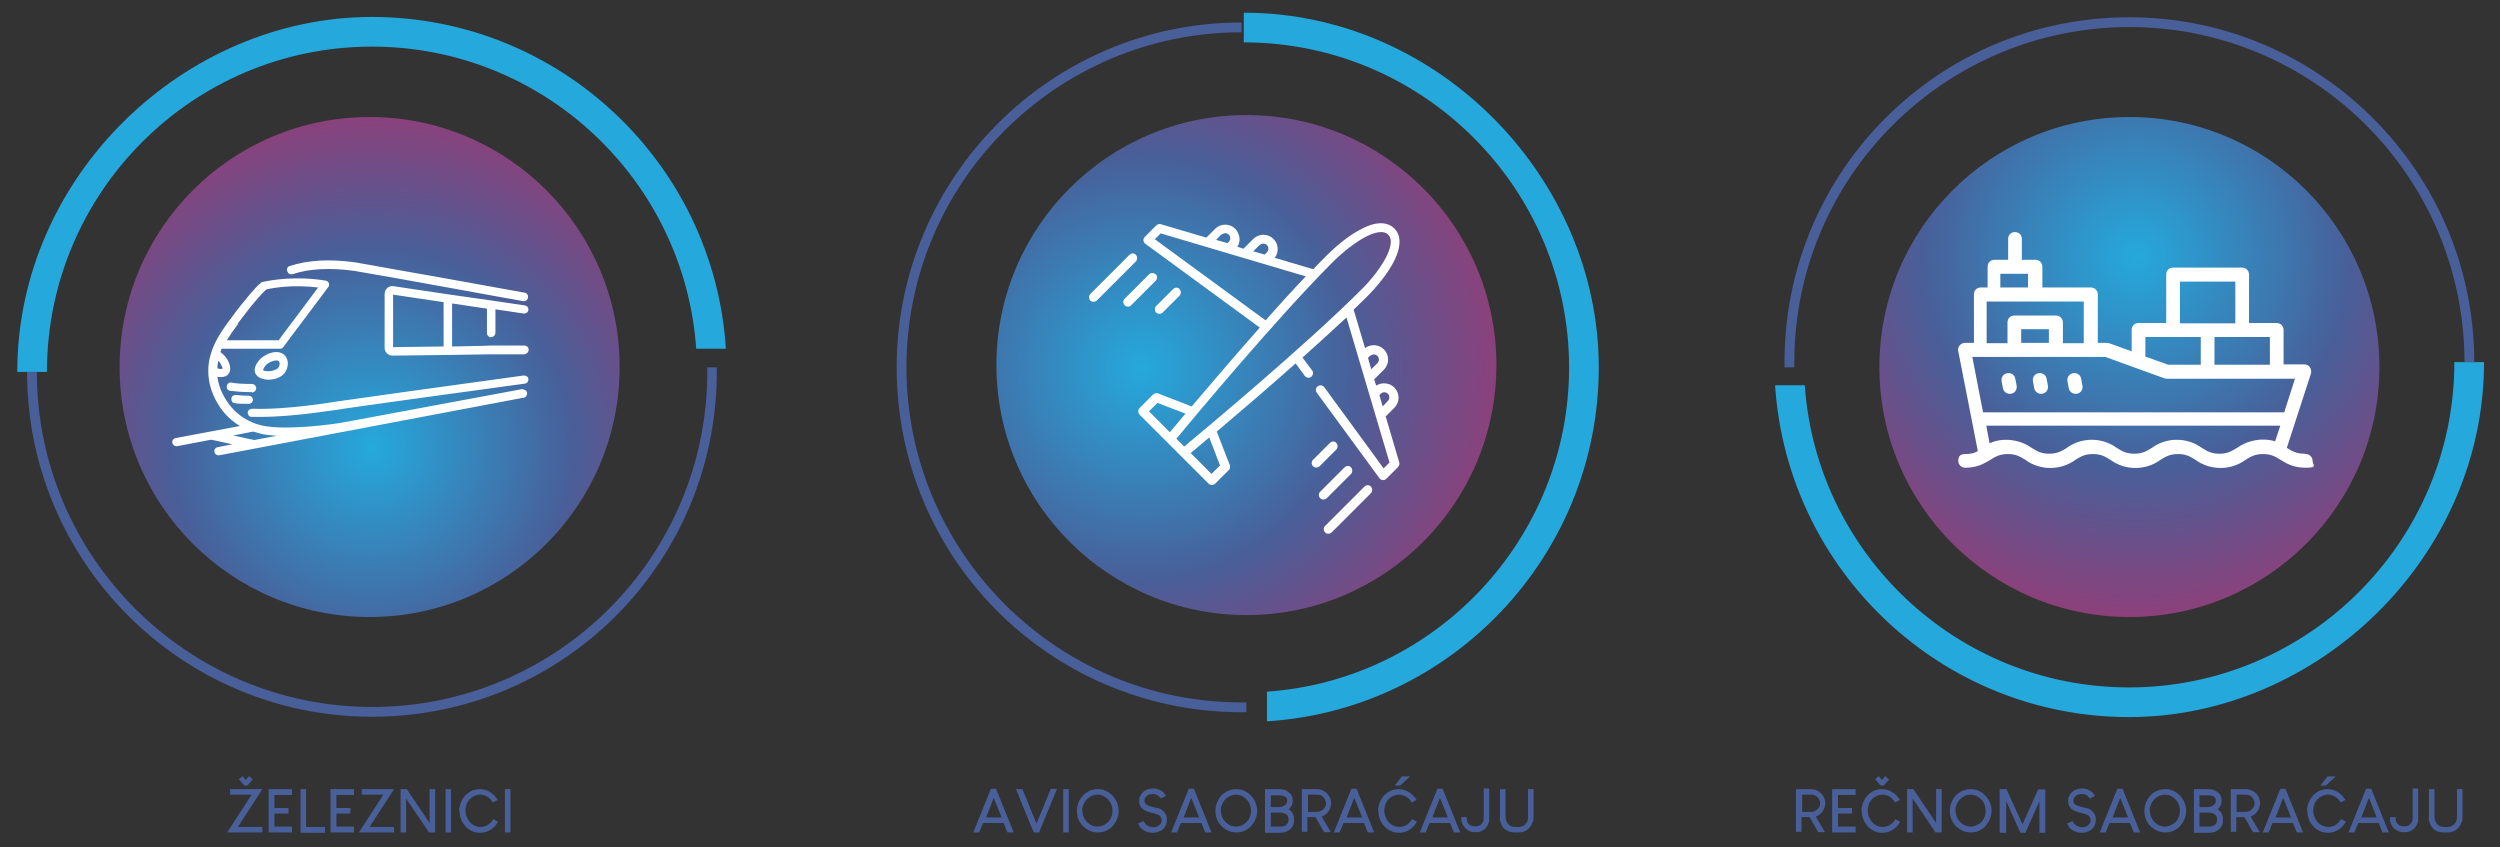 <?xml version="1.0" encoding="UTF-8"?>
<svg id="Layer_1" xmlns="http://www.w3.org/2000/svg" version="1.1" xmlns:xlink="http://www.w3.org/1999/xlink" viewBox="0 0 767 259.9">
  <rect x="0" y="0" width="767" height="259.9" fill="#333333" stroke="none"/>
  <!-- Generator: Adobe Illustrator 29.2.1, SVG Export Plug-In . SVG Version: 2.1.0 Build 116)  -->
  <defs>
    <style>
      .st0 {
        fill: #fff;
      }

      .st1 {
        fill: #495f99;
      }

      .st2 {
        fill: url(#radial-gradient);
      }

      .st3 {
        fill: url(#radial-gradient1);
      }

      .st4 {
        isolation: isolate;
      }

      .st5 {
        fill: #25a9dc;
      }

      .st6 {
        fill: url(#radial-gradient2);
      }
    </style>
    <radialGradient id="radial-gradient" cx="114.1" cy="124.6" fx="114.1" fy="124.6" r="122.7" gradientTransform="translate(0 262) scale(1 -1)" gradientUnits="userSpaceOnUse">
      <stop offset="0" stop-color="#25a9dc"/>
      <stop offset=".5" stop-color="#495f99"/>
      <stop offset="1" stop-color="#ab326c"/>
    </radialGradient>
    <radialGradient id="radial-gradient1" cx="350.3" cy="149.1" fx="350.3" fy="149.1" r="130.1" gradientTransform="translate(0 262) scale(1 -1)" gradientUnits="userSpaceOnUse">
      <stop offset="0" stop-color="#25a9dc"/>
      <stop offset=".5" stop-color="#495f99"/>
      <stop offset="1" stop-color="#ab326c"/>
    </radialGradient>
    <radialGradient id="radial-gradient2" cx="655.3" cy="183.4" fx="655.3" fy="183.4" r="131.2" gradientTransform="translate(0 262) scale(1 -1)" gradientUnits="userSpaceOnUse">
      <stop offset="0" stop-color="#25a9dc"/>
      <stop offset=".5" stop-color="#495f99"/>
      <stop offset="1" stop-color="#ab326c"/>
    </radialGradient>
  </defs>
  <path class="st5" d="M481.4,112.7c0,52.6-41,95.9-92.7,99.5v9.1c56.8-3.6,101.8-51,101.8-108.6S441.7,3.9,381.6,3.9v9.1c55,0,99.8,44.8,99.8,99.8Z"/>
  <circle class="st2" cx="113.4" cy="112.6" r="76.7"/>
  <path class="st5" d="M114.1,14.3c52.7,0,95.9,41,99.5,92.7h9.1c-3.6-56.8-51-101.8-108.6-101.8S5.3,54.1,5.3,114.1h9.1C14.4,59.1,59.1,14.3,114.1,14.3Z"/>
  <path class="st1" d="M217,112.6v1.5c0,56.7-46.1,102.8-102.8,102.8S11.3,170.8,11.3,114.1h-3c0,58.4,47.5,105.8,105.8,105.8s105-46.7,105.8-104.3v-2.9h-3c0-.1,0-.1,0-.1Z"/>
  <circle class="st3" cx="382.4" cy="112" r="76.7"/>
  <path class="st1" d="M382.4,215.5h-1.5c-56.7,0-102.8-46.1-102.8-102.8S324.2,9.9,380.9,9.9v-3c-58.4,0-105.8,47.5-105.8,105.8s46.7,105,104.3,105.8h3v-3h0Z"/>
  <circle class="st6" cx="653.3" cy="112.6" r="76.7"/>
  <path class="st5" d="M653.2,210.9c-52.7,0-95.9-41-99.5-92.7h-9.1c3.7,56.8,51,101.8,108.6,101.8s108.9-48.8,108.9-108.9h-9.1c0,55-44.8,99.8-99.8,99.8Z"/>
  <path class="st1" d="M550.5,112.6v-1.5c0-56.7,46.1-102.8,102.8-102.8s102.8,46.1,102.8,102.8h3c0-58.4-47.5-105.8-105.8-105.8s-105,46.7-105.8,104.3v3.1h3q0-.1,0-.1Z"/>
  <g>
    <path class="st0" d="M425.1,127.8l2.7-2.7c1.7-1.7,1.7-4.5,0-6.2-.8-.8-1.9-1.3-3.1-1.3s-1.7.3-2.5.7l-.6-1.9,3-3c1.7-1.7,1.7-4.5,0-6.2-1.6-1.6-4.1-1.7-5.8-.4l-3.5-11.8c1.4-1.3,2.7-2.7,4-3.9,3.6-3.6,6.6-7.5,8.3-10.8,2.9-5.7,1.7-8.7.2-10.2s-4.6-2.8-10.2.2c-3.4,1.7-7.2,4.7-10.8,8.3-1.3,1.3-2.6,2.6-3.9,4l-11.8-3.5c1.3-1.7,1.2-4.2-.4-5.8-1.7-1.7-4.5-1.7-6.2,0l-3,3-1.9-.6c.5-.7.7-1.6.7-2.4s-.5-2.3-1.3-3.1c-1.7-1.7-4.5-1.7-6.2,0l-2.7,2.7-13.9-4.1c-.5-.2-1,0-1.4.3l-3.6,3.6c-.6.6-.5,1.6.2,2.1l35.1,25.7c-7.9,8.9-15.5,17.9-20.9,24.2l-10.3-4c-.5-.2-1.1,0-1.5.3l-4.2,4.2c-.5.6-.5,1.4,0,2l21.2,21.2c.5.5,1.5.5,2,0l4.2-4.2c.4-.4.5-1,.3-1.5l-4-10.3c6.4-5.4,15.3-13,24.2-20.9l2.8,3.8c.5.7,1.5.8,2.1.2.5-.5.6-1.3.2-1.8l-3-4c4.7-4.2,9.3-8.4,13.5-12.3l13.2,44.5-1.8,1.8-18.2-24.9c-.5-.6-1.3-.8-2-.3s-.8,1.3-.3,2l19.2,26.2c.5.7,1.5.8,2.1.2l3.6-3.6c.4-.4.5-.9.4-1.4l-4.1-13.9h0ZM386.5,75.2c.6-.6,1.6-.6,2.2,0s.6,1.6,0,2.2l-.7.7-3.5-1,1.9-1.9h0ZM374.8,72c.6-.6,1.6-.6,2.2,0s.6,1.6,0,2.2l-.4.4-3.5-1,1.6-1.7ZM354.3,73.4l1.8-1.8,44.5,13.2c-4,4.2-8.2,8.8-12.3,13.5l-34-24.9ZM355.1,123.6l8.6,3.3c-2.1,2.6-3.8,4.5-4.8,5.7l-6.4-6.4,2.6-2.6h0ZM360.9,134.6c4.9-5.9,30.8-37,47.9-54.1,3.4-3.4,7.1-6.2,10.1-7.8,2.3-1.2,5.4-2.3,7-.7s.5,4.7-.7,7c-1.6,3.1-4.4,6.8-7.8,10.1-17.1,17.1-48.2,43-54.1,47.9l-2.4-2.4h0ZM374.3,142.8l-2.6,2.6-6.4-6.4c1.2-1,3.1-2.6,5.7-4.8l3.3,8.6h0ZM423.6,120.8c.6-.6,1.6-.6,2.2,0s.6,1.6,0,2.2l-1.6,1.7-1-3.5.4-.4h0ZM420.4,109.2c.6-.6,1.6-.6,2.2,0,.6.6.6,1.6,0,2.2l-1.9,1.9-1-3.5.7-.7h0Z"/>
    <path class="st0" d="M418.5,149.4l-12,12c-.5.5-.5,1.4,0,1.9.5.6,1.5.6,2.1,0l12-12c.5-.6.5-1.4,0-2s-1.4-.6-2,0Z"/>
    <path class="st0" d="M414.5,145.4c.5-.6.5-1.4,0-2s-1.4-.6-2,0l-7.5,7.5c-.5.5-.5,1.4,0,1.9.5.6,1.5.6,2.1,0l7.5-7.5Z"/>
    <path class="st0" d="M410,137.9c.5-.6.5-1.4,0-2s-1.4-.6-2,0l-5.2,5.2c-.5.5-.5,1.4,0,1.9.5.6,1.5.6,2.1,0l5.2-5.2Z"/>
    <path class="st0" d="M348.5,78.2c-.5-.6-1.4-.6-2,0l-12,12c-.5.6-.5,1.4,0,2,.5.5,1.5.5,2,0l12-12c.5-.6.5-1.4,0-2Z"/>
    <path class="st0" d="M354.5,84.2c-.5-.6-1.4-.6-2,0l-7.5,7.5c-.5.5-.5,1.4,0,1.9.5.6,1.5.7,2.1,0l7.5-7.5c.5-.6.5-1.4,0-2Z"/>
    <path class="st0" d="M354.7,95.9c.5.5,1.5.5,2,0l5.2-5.2c.5-.6.5-1.4,0-2-.5-.6-1.4-.6-2,0l-5.2,5.2c-.5.6-.5,1.4,0,2Z"/>
  </g>
  <g class="st4">
    <g class="st4">
      <path class="st1" d="M69.7,255.4h0s7.5-11.6,7.5-11.6h-6.6v-1.7h0s9.9,0,9.9,0h0s-7.5,11.6-7.5,11.6h7.5v1.7h0s-10.7,0-10.7,0Z"/>
      <path class="st1" d="M82.4,255.4v-13.3h0s7.2,0,7.2,0h0v1.8h-5.4v4h4.3v1.7h0s-4.3,0-4.3,0v4h5.4v1.8h0s-7.2,0-7.2,0h0Z"/>
      <path class="st1" d="M92.2,255.4v-13.3h0s1.7,0,1.7,0h0v11.6h5.8v1.8h0s-7.5,0-7.5,0h0Z"/>
      <path class="st1" d="M101.4,255.4v-13.3h0s7.2,0,7.2,0h0v1.8h-5.4v4h4.3v1.7h0s-4.3,0-4.3,0v4h5.4v1.8h0s-7.2,0-7.2,0h0Z"/>
      <path class="st1" d="M110.1,255.4h0s7.5-11.6,7.5-11.6h-6.6v-1.7h0s9.9,0,9.9,0h0s-7.5,11.6-7.5,11.6h7.5v1.7h0s-10.7,0-10.7,0Z"/>
      <path class="st1" d="M122.9,255.4v-13.3h0s1.9,0,1.9,0l6.4,9.5.6.9h0v-10.4h0s1.7,0,1.7,0h0v13.3h0s-1.9,0-1.9,0c-.3-.5-1.5-2.3-3.6-5.4l-3.4-5v10.4h0s-1.7,0-1.7,0h0Z"/>
      <path class="st1" d="M136.7,255.4v-13.3h0s1.7,0,1.7,0h0v13.3h0s-1.7,0-1.7,0h0Z"/>
      <path class="st1" d="M140.9,248.8h0c0-1.7.6-3.2,1.7-4.6,1.3-1.4,2.8-2.1,4.6-2.1h0c1.7,0,3.2.7,4.5,2,.5.5.8,1,1,1.3,0,0-.6.3-1.5.8-.2-.3-.4-.6-.7-1-.9-.9-2-1.4-3.2-1.4s-2.3.5-3.2,1.4c-.9,1-1.3,2.2-1.3,3.5s.6,2.8,1.7,3.9c.9.7,1.8,1.1,2.8,1.1h.2c1.1,0,2.1-.4,3-1.3.4-.4.7-.8.8-1.1l1.5.8h0c-.2.4-.5.8-.8,1.2-1.3,1.4-2.9,2.2-4.7,2.2s-3.3-.7-4.6-2.1c-1.1-1.3-1.7-2.8-1.7-4.5Z"/>
      <path class="st1" d="M154.9,255.4v-13.3h0s1.7,0,1.7,0h0v13.3h0s-1.7,0-1.7,0h0Z"/>
    </g>
  </g>
  <g class="st4">
    <g class="st4">
      <path class="st1" d="M298.6,255.4h0s4.6-11.4,4.6-11.4l.8-2h1.6s.3.7.8,2l4.6,11.4h0s-1.9,0-1.9,0c0,0-.1-.2-.3-.6l-.9-2.3h-6.3l-1.2,2.9h-1.9ZM302.4,250.8h4.9l-2.4-6s-.4.8-1,2.5l-1.4,3.6Z"/>
      <path class="st1" d="M311.7,242.1h0s2,0,2,0c0,0,.3.7.8,2l3.5,8.6h0l4.3-10.5c0-.1,0-.2,0-.2h2s0,0,0,0l-5.4,13.1c0,.2,0,.3-.1.3h-1.6s0-.1-.2-.4c-2.5-6.1-3.9-9.3-4-9.7,0-.1-.5-1.2-1.3-3.2Z"/>
      <path class="st1" d="M326.2,255.4v-13.3h0s1.7,0,1.7,0h0v13.3h0s-1.7,0-1.7,0h0Z"/>
      <path class="st1" d="M330.4,248.8h0c0-1.9.7-3.6,2.1-5l.6-.5c1.1-.8,2.4-1.2,3.7-1.2h0c1.8,0,3.3.7,4.6,2.1,1.2,1.3,1.8,2.9,1.8,4.6s-.7,3.5-2.1,4.9c-1.3,1.2-2.7,1.7-4.3,1.7s-3-.6-4.3-1.7c-.6-.6-.9-1-1.1-1.3-.7-1.1-1-2.3-1-3.6ZM332.1,248.7c0,1.4.5,2.7,1.6,3.7.9.8,1.9,1.2,3,1.2s2.7-.6,3.7-1.9c.6-.9.9-1.9.9-2.9h0c0-1.4-.4-2.5-1.3-3.5-1-1-2.1-1.5-3.3-1.5s-2.6.6-3.6,1.8c-.7,1-1.1,2-1.1,3.1Z"/>
      <path class="st1" d="M349.3,252.6l1.6-.7c0,.2.2.4.4.7,0,.1.2.3.4.4.2.2.4.4.6.4.5.3,1,.4,1.5.4h0c.5,0,1.1-.1,1.5-.4.1,0,.3-.2.4-.3.2-.2.3-.3.4-.4.2-.4.3-.7.3-1.1,0-.6-.3-1.1-.8-1.5-.2,0-.3-.2-.4-.2-.2,0-.5-.2-1-.3-1.3-.3-2.2-.6-2.8-.9-1.3-.6-1.9-1.6-1.9-2.9s.3-1.6.8-2.4c.2-.2.4-.4.6-.6.2-.2.5-.3.7-.4.2-.1.5-.2.7-.3.5-.1.9-.2,1.4-.2h.2c.7,0,1.4.2,2,.5.2.1.4.2.6.4.1,0,.3.2.5.4.2.3.4.5.5.6,0,.1.2.3.2.4l-1.6.8c0-.1-.2-.3-.3-.5-.6-.6-1.3-.9-2.1-.9s-1.5.2-2,.7c-.2.2-.3.4-.4.5-.1.3-.2.6-.2.9h0c0,.5.2.8.5,1,.1.1.3.2.4.3.3.2.8.3,1.4.5.5.1,1,.3,1.7.4.4.1.7.2.9.3.2.1.5.3.7.5.2.2.4.4.6.6.5.6.7,1.4.7,2.2h0c0,.8-.2,1.6-.7,2.3,0,.1-.2.3-.4.5-.3.3-.5.4-.7.5-.2.1-.4.2-.6.3-.6.3-1.3.4-2,.4-1.1,0-2-.3-2.9-.9-.2-.1-.3-.3-.5-.4-.2-.2-.4-.4-.5-.6-.2-.3-.3-.5-.4-.7-.1-.2-.2-.3-.2-.4Z"/>
      <path class="st1" d="M359.3,255.4h0s4.6-11.4,4.6-11.4l.8-2h1.6s.3.7.8,2l4.6,11.4h0s-1.9,0-1.9,0c0,0-.1-.2-.3-.6l-.9-2.3h-6.3l-1.2,2.9h-1.9ZM363,250.8h4.9l-2.4-6s-.4.8-1,2.5l-1.4,3.6Z"/>
      <path class="st1" d="M372.9,248.8h0c0-1.9.7-3.6,2.1-5l.6-.5c1.1-.8,2.4-1.2,3.7-1.2h0c1.8,0,3.3.7,4.6,2.1,1.2,1.3,1.8,2.9,1.8,4.6s-.7,3.5-2.1,4.9c-1.3,1.2-2.7,1.7-4.3,1.7s-3-.6-4.3-1.7c-.6-.6-.9-1-1.1-1.3-.7-1.1-1-2.3-1-3.6ZM374.6,248.7c0,1.4.5,2.7,1.6,3.7.9.8,1.9,1.2,3,1.2s2.7-.6,3.7-1.9c.6-.9.9-1.9.9-2.9h0c0-1.4-.4-2.5-1.3-3.5-1-1-2.1-1.5-3.3-1.5s-2.6.6-3.6,1.8c-.7,1-1.1,2-1.1,3.1Z"/>
      <path class="st1" d="M388.1,255.4v-13.3h0s4.4,0,4.4,0c1.4,0,2.5.5,3.4,1.4.4.6.7,1.2.7,2v.2c0,1-.4,1.9-1.2,2.6h0c.2.1.4.3.7.6.6.6.9,1.4.9,2.2v.7c0,1.3-.6,2.3-1.7,3-.6.3-.9.5-1.1.5-.4.1-.9.2-1.6.2h-4.5ZM389.9,253.6h3c1,0,1.8-.4,2.2-1.1.1-.3.2-.6.2-1v-.3c0-.8-.4-1.3-1.2-1.6-.4-.2-.9-.3-1.4-.3h-2.8v4.3ZM389.9,247.6h2.5c1.1,0,1.8-.4,2.3-1.1.1-.2.2-.4.2-.6v-.4c0-.7-.5-1.2-1.4-1.4-.3,0-.7-.1-1.2-.1h-2.4v3.8Z"/>
      <path class="st1" d="M399.4,255.4v-13.3h0s4.4,0,4.4,0c1.4,0,2.6.5,3.6,1.6.7.9,1,1.8,1,2.8s-.5,2.3-1.5,3.2c-.5.4-1,.7-1.4.8,0,0,.6,1.1,1.8,3.1l1,1.7h0s-2.1,0-2.1,0c0,0-.2-.3-.5-.9-1.3-2.3-2-3.5-2.1-3.7h-2.5v4.5h0s-1.7,0-1.7,0h0ZM401.2,249.1h2.8c.9,0,1.6-.4,2.3-1.1.4-.5.5-1,.5-1.5h0c0-.9-.4-1.6-1.1-2.2-.5-.4-1.1-.5-2-.5h-2.4v5.3Z"/>
      <path class="st1" d="M409.2,255.4h0s4.6-11.4,4.6-11.4l.8-2h1.6s.3.7.8,2l4.6,11.4h0s-1.9,0-1.9,0c0,0-.1-.2-.3-.6l-.9-2.3h-6.3l-1.2,2.9h-1.9ZM413,250.8h4.9l-2.4-6s-.4.8-1,2.5l-1.4,3.6Z"/>
      <path class="st1" d="M422.8,248.8h0c0-1.7.6-3.2,1.7-4.6,1.3-1.4,2.8-2.1,4.6-2.1h0c1.7,0,3.2.7,4.5,2,.5.5.8,1,1,1.3,0,0-.6.3-1.5.8-.2-.3-.4-.6-.7-1-.9-.9-2-1.4-3.2-1.4s-2.3.5-3.2,1.4c-.9,1-1.3,2.2-1.3,3.5s.6,2.8,1.7,3.9c.9.7,1.8,1.1,2.8,1.1h.2c1.1,0,2.1-.4,3-1.3.4-.4.7-.8.8-1.1l1.5.8h0c-.2.4-.5.8-.8,1.2-1.3,1.4-2.9,2.2-4.7,2.2s-3.3-.7-4.6-2.1c-1.1-1.3-1.7-2.8-1.7-4.5Z"/>
      <path class="st1" d="M435.6,255.4h0s4.6-11.4,4.6-11.4l.8-2h1.6s.3.7.8,2l4.6,11.4h0s-1.9,0-1.9,0c0,0-.1-.2-.3-.6l-.9-2.3h-6.3l-1.2,2.9h-1.9ZM439.3,250.8h4.9l-2.4-6s-.4.8-1,2.5l-1.4,3.6Z"/>
      <path class="st1" d="M448.3,251.4v-.7h0s1.7,0,1.7,0h0v.6c0,.5.2,1.1.6,1.5.2.2.3.3.4.3.4.3.8.4,1.2.4h.8c.5,0,.9-.2,1.3-.5.2-.2.3-.3.4-.4.3-.4.5-.9.5-1.4v-9.3h0s1.7,0,1.7,0v9.4c0,.6-.2,1.2-.5,1.9-.1.2-.3.4-.4.6-.2.3-.4.5-.6.6-.3.2-.5.4-.7.5-.6.3-1.1.4-1.6.4h-.9c-.6,0-1.2-.2-1.7-.5-.2-.1-.5-.3-.7-.5-.1,0-.2-.2-.4-.4-.2-.3-.4-.5-.5-.7,0-.1-.2-.3-.3-.6-.2-.5-.3-.9-.3-1.4Z"/>
      <path class="st1" d="M460.2,250.6v-8.5h0s1.7,0,1.7,0h0v8.1c0,1,.2,1.7.5,2.2.3.5.8.9,1.5,1.2.3,0,.5.1.8.1h1.3c1,0,1.8-.5,2.4-1.4.3-.5.4-1.1.4-1.8v-8.4h0s1.7,0,1.7,0h0v7.9c0,1.1,0,1.8-.3,2.3-.4,1.1-1,1.8-1.8,2.4-.7.5-1.6.7-2.7.7h-.9c-1.4,0-2.5-.4-3.3-1.2-.4-.4-.7-.7-.8-1.1-.4-.8-.6-1.6-.6-2.5Z"/>
    </g>
  </g>
  <g class="st4">
    <g class="st4">
      <path class="st1" d="M551,255.4v-13.3h0s4.4,0,4.4,0c1.4,0,2.6.5,3.6,1.6.7.9,1,1.8,1,2.8s-.5,2.3-1.5,3.2c-.5.4-1,.7-1.4.8,0,0,.6,1.1,1.8,3.1l1,1.7h0s-2.1,0-2.1,0c0,0-.2-.3-.5-.9-1.3-2.3-2-3.5-2.1-3.7h-2.5v4.5h0s-1.7,0-1.7,0h0ZM552.8,249.1h2.8c.9,0,1.6-.4,2.3-1.1.4-.5.5-1,.5-1.5h0c0-.9-.4-1.6-1.1-2.2-.5-.4-1.1-.5-2-.5h-2.4v5.3Z"/>
      <path class="st1" d="M562.1,255.4v-13.3h0s7.2,0,7.2,0h0v1.8h-5.4v4h4.3v1.7h0s-4.3,0-4.3,0v4h5.4v1.8h0s-7.2,0-7.2,0h0Z"/>
      <path class="st1" d="M571.1,248.8h0c0-1.7.6-3.2,1.7-4.6,1.3-1.4,2.8-2.1,4.6-2.1h0c1.7,0,3.2.7,4.5,2,.5.5.8,1,1,1.3,0,0-.6.3-1.5.8-.2-.3-.4-.6-.7-1-.9-.9-2-1.4-3.2-1.4s-2.3.5-3.2,1.4c-.9,1-1.3,2.2-1.3,3.5s.6,2.8,1.7,3.9c.9.7,1.8,1.1,2.8,1.1h.2c1.1,0,2.1-.4,3-1.3.4-.4.7-.8.8-1.1l1.5.8h0c-.2.4-.5.8-.8,1.2-1.3,1.4-2.9,2.2-4.7,2.2s-3.3-.7-4.6-2.1c-1.1-1.3-1.7-2.8-1.7-4.5Z"/>
      <path class="st1" d="M585.1,255.4v-13.3h0s1.9,0,1.9,0l6.4,9.5.6.9h0v-10.4h0s1.7,0,1.7,0h0v13.3h0s-1.9,0-1.9,0c-.3-.5-1.5-2.3-3.6-5.4l-3.4-5v10.4h0s-1.7,0-1.7,0h0Z"/>
      <path class="st1" d="M598.2,248.8h0c0-1.9.7-3.6,2.1-5l.6-.5c1.1-.8,2.4-1.2,3.7-1.2h0c1.8,0,3.3.7,4.6,2.1,1.2,1.3,1.8,2.9,1.8,4.6s-.7,3.5-2.1,4.9c-1.3,1.2-2.7,1.7-4.3,1.7s-3-.6-4.3-1.7c-.6-.6-.9-1-1.1-1.3-.7-1.1-1-2.3-1-3.6ZM600,248.7c0,1.4.5,2.7,1.6,3.7.9.8,1.9,1.2,3,1.2s2.7-.6,3.7-1.9c.6-.9.9-1.9.9-2.9h0c0-1.4-.4-2.5-1.3-3.5-1-1-2.1-1.5-3.3-1.5s-2.6.6-3.6,1.8c-.7,1-1.1,2-1.1,3.1Z"/>
      <path class="st1" d="M613.5,255.4v-13.3h0s2.1,0,2.1,0c0,0,.8,1.8,2.4,5.3l2.5,5.5h0l4.8-10.7h2.2v13.3h0s-1.8,0-1.8,0h0v-9.7h0l-4.3,9.7h0s-1.5,0-1.5,0c0,0-.1-.2-.3-.6l-4.1-9.1h0v9.7h0s-1.8,0-1.8,0h0Z"/>
      <path class="st1" d="M634.3,252.6l1.6-.7c0,.2.2.4.4.7,0,.1.2.3.4.4.2.2.4.4.6.4.5.3,1,.4,1.5.4h0c.5,0,1.1-.1,1.5-.4.1,0,.3-.2.4-.3.2-.2.3-.3.4-.4.2-.4.3-.7.3-1.1,0-.6-.3-1.1-.8-1.5-.2,0-.3-.2-.4-.2-.2,0-.5-.2-1-.3-1.3-.3-2.2-.6-2.8-.9-1.3-.6-1.9-1.6-1.9-2.9s.3-1.6.8-2.4c.2-.2.4-.4.6-.6.2-.2.5-.3.7-.4.2-.1.5-.2.7-.3.5-.1.9-.2,1.4-.2h.2c.7,0,1.4.2,2,.5.2.1.4.2.6.4.1,0,.3.2.5.4.2.3.4.5.5.6,0,.1.2.3.2.4l-1.6.8c0-.1-.2-.3-.3-.5-.6-.6-1.3-.9-2.1-.9s-1.5.2-2,.7c-.2.2-.3.4-.4.5-.1.3-.2.6-.2.9h0c0,.5.2.8.5,1,.1.1.3.2.4.3.3.2.8.3,1.4.5.5.1,1,.3,1.7.4.4.1.7.2.9.3.2.1.5.3.7.5.2.2.4.4.6.6.5.6.7,1.4.7,2.2h0c0,.8-.2,1.6-.7,2.3,0,.1-.2.3-.4.5-.3.3-.5.4-.7.5-.2.1-.4.2-.6.3-.6.3-1.3.4-2,.4-1.1,0-2-.3-2.9-.9-.2-.1-.3-.3-.5-.4-.2-.2-.4-.4-.5-.6-.2-.3-.3-.5-.4-.7-.1-.2-.2-.3-.2-.4Z"/>
      <path class="st1" d="M644.2,255.4h0s4.6-11.4,4.6-11.4l.8-2h1.6s.3.7.8,2l4.6,11.4h0s-1.9,0-1.9,0c0,0-.1-.2-.3-.6l-.9-2.3h-6.3l-1.2,2.9h-1.9ZM648,250.8h4.9l-2.4-6s-.4.8-1,2.5l-1.4,3.6Z"/>
      <path class="st1" d="M657.9,248.8h0c0-1.9.7-3.6,2.1-5l.6-.5c1.1-.8,2.4-1.2,3.7-1.2h0c1.8,0,3.3.7,4.6,2.1,1.2,1.3,1.8,2.9,1.8,4.6s-.7,3.5-2.1,4.9c-1.3,1.2-2.7,1.7-4.3,1.7s-3-.6-4.3-1.7c-.6-.6-.9-1-1.1-1.3-.7-1.1-1-2.3-1-3.6ZM659.6,248.7c0,1.4.5,2.7,1.6,3.7.9.8,1.9,1.2,3,1.2s2.7-.6,3.7-1.9c.6-.9.9-1.9.9-2.9h0c0-1.4-.4-2.5-1.3-3.5-1-1-2.1-1.5-3.3-1.5s-2.6.6-3.6,1.8c-.7,1-1.1,2-1.1,3.1Z"/>
      <path class="st1" d="M673.1,255.4v-13.3h0s4.4,0,4.4,0c1.4,0,2.5.5,3.4,1.4.4.6.7,1.2.7,2v.2c0,1-.4,1.9-1.2,2.6h0c.2.1.4.3.7.6.6.6.9,1.4.9,2.2v.7c0,1.3-.6,2.3-1.7,3-.6.3-.9.5-1.1.5-.4.1-.9.2-1.6.2h-4.5ZM674.8,253.6h3c1,0,1.8-.4,2.2-1.1.1-.3.2-.6.2-1v-.3c0-.8-.4-1.3-1.2-1.6-.4-.2-.9-.3-1.4-.3h-2.8v4.3ZM674.8,247.6h2.5c1.1,0,1.8-.4,2.3-1.1.1-.2.2-.4.2-.6v-.4c0-.7-.5-1.2-1.4-1.4-.3,0-.7-.1-1.2-.1h-2.4v3.8Z"/>
      <path class="st1" d="M684.4,255.4v-13.3h0s4.4,0,4.4,0c1.4,0,2.6.5,3.6,1.6.7.9,1,1.8,1,2.8s-.5,2.3-1.5,3.2c-.5.4-1,.7-1.4.8,0,0,.6,1.1,1.8,3.1l1,1.7h0s-2.1,0-2.1,0c0,0-.2-.3-.5-.9-1.3-2.3-2-3.5-2.1-3.7h-2.5v4.5h0s-1.7,0-1.7,0h0ZM686.1,249.1h2.8c.9,0,1.6-.4,2.3-1.1.4-.5.5-1,.5-1.5h0c0-.9-.4-1.6-1.1-2.2-.5-.4-1.1-.5-2-.5h-2.4v5.3Z"/>
      <path class="st1" d="M694.2,255.4h0s4.6-11.4,4.6-11.4l.8-2h1.6s.3.7.8,2l4.6,11.4h0s-1.9,0-1.9,0c0,0-.1-.2-.3-.6l-.9-2.3h-6.3l-1.2,2.9h-1.9ZM698,250.8h4.9l-2.4-6s-.4.8-1,2.5l-1.4,3.6Z"/>
      <path class="st1" d="M707.8,248.8h0c0-1.7.6-3.2,1.7-4.6,1.3-1.4,2.8-2.1,4.6-2.1h0c1.7,0,3.2.7,4.5,2,.5.5.8,1,1,1.3,0,0-.6.3-1.5.8-.2-.3-.4-.6-.7-1-.9-.9-2-1.4-3.2-1.4s-2.3.5-3.2,1.4c-.9,1-1.3,2.2-1.3,3.5s.6,2.8,1.7,3.9c.9.7,1.8,1.1,2.8,1.1h.2c1.1,0,2.1-.4,3-1.3.4-.4.7-.8.8-1.1l1.5.8h0c-.2.4-.5.8-.8,1.2-1.3,1.4-2.9,2.2-4.7,2.2s-3.3-.7-4.6-2.1c-1.1-1.3-1.7-2.8-1.7-4.5Z"/>
      <path class="st1" d="M720.5,255.4h0s4.6-11.4,4.6-11.4l.8-2h1.6s.3.7.8,2l4.6,11.4h0s-1.9,0-1.9,0c0,0-.1-.2-.3-.6l-.9-2.3h-6.3l-1.2,2.9h-1.9ZM724.3,250.8h4.9l-2.4-6s-.4.8-1,2.5l-1.4,3.6Z"/>
      <path class="st1" d="M733.3,251.4v-.7h0s1.7,0,1.7,0h0v.6c0,.5.2,1.1.6,1.5.2.2.3.3.4.3.4.3.8.4,1.2.4h.8c.5,0,.9-.2,1.3-.5.2-.2.3-.3.4-.4.3-.4.5-.9.5-1.4v-9.3h0s1.7,0,1.7,0v9.4c0,.6-.2,1.2-.5,1.9-.1.2-.3.4-.4.6-.2.3-.4.5-.6.6-.3.2-.5.4-.7.5-.6.3-1.1.4-1.6.4h-.9c-.6,0-1.2-.2-1.8-.5-.2-.1-.4-.3-.7-.5-.1,0-.2-.2-.4-.4-.2-.3-.4-.5-.5-.7,0-.1-.2-.3-.3-.6-.2-.5-.3-.9-.3-1.4Z"/>
      <path class="st1" d="M745.2,250.6v-8.5h0s1.7,0,1.7,0h0v8.1c0,1,.2,1.7.5,2.2.3.5.8.9,1.5,1.2.3,0,.5.1.8.1h1.3c1,0,1.8-.5,2.4-1.4.3-.5.4-1.1.4-1.8v-8.4h0s1.7,0,1.7,0h0v7.9c0,1.1,0,1.8-.3,2.3-.4,1.1-1,1.8-1.8,2.4-.7.5-1.6.7-2.7.7h-.9c-1.4,0-2.5-.4-3.3-1.2-.4-.4-.7-.7-.8-1.1-.4-.8-.6-1.6-.6-2.5Z"/>
    </g>
  </g>
  <path class="st0" d="M160.6,119.3h0l-55.3,10.3c-3.3.6-17.4,2.5-24.7,1-2.3-.5-6.7-1.9-10.2-6.4-1.2-1.6-3.2-4.6-3.7-8.6.3,0,.7.1,1,.1,1,0,2-.3,2.5-1.1,1.2-1.8-.5-4.4-.7-4.7-.5-.7-1.2-1.4-1.9-1.9.1-.3.3-.7.4-1h17.9c.4,0,.8-.2,1-.5,2.2-2.9,4.5-6.1,6.9-9.2,2.4-3.2,4.7-6.3,6.9-9.2.3-.4.3-.8.2-1.2s-.5-.7-1-.8c-9.1-1.5-16.5-.2-19.3.4h0c-.2,0-.4.1-.6.3-1.3,1.1-2.2,2.2-2.9,3l-.2.2c-2.8,3.4-3.6,4.3-6.2,7.9-2.2,2.9-3.7,5.2-4.7,7.3-.5,1-.9,2-1.2,3-.6,1.8-.9,3.6-.9,5.6,0,5.7,2.7,10,4.3,12.1,1.7,2.2,3.6,3.7,5.4,4.8l-19.7,3.7c-.7.1-1.2.8-1,1.5.1.6.7,1,1.2,1s.2,0,.2,0l10.5-2,6.5,1.4-4.5.9c-.7.1-1.2.8-1,1.5.1.6.7,1,1.2,1s.2,0,.2,0l93.5-17.7c.7-.1,1.1-.8,1-1.5-.1-.7-.8-1.1-1.5-1h0ZM66.7,112.9c0-.8.1-1.5.3-2.2.2.2.4.4.5.6.5.8.8,1.6.8,1.8-.2.1-.8.2-1.6-.1ZM72.9,99.3c2.7-3.5,3.4-4.5,6.2-7.8l.2-.2c.6-.7,1.4-1.6,2.4-2.5,2.6-.6,8.4-1.5,15.9-.6-1.8,2.4-3.7,5-5.6,7.5-2.2,3-4.5,5.9-6.5,8.7h-15.9c.9-1.5,2-3.1,3.5-5.1h0ZM71.6,133.6l6.1-1.2c.9.3,1.8.5,2.4.7,1.4.3,3.1.5,4.8.6l-6.9,1.3-6.5-1.4h0ZM162.1,116.3c.1.7-.4,1.3-1.1,1.4-20.4,2.8-54.9,7.5-57.4,8-.6,0-13.2,2.2-23.7,2.2s-1.8,0-2.7,0c-.7,0-1.2-.6-1.2-1.3,0-.7.7-1.2,1.3-1.2,10.7.4,25.3-2.1,25.9-2.2,2.5-.4,37.1-5.2,57.5-8,.7,0,1.4.4,1.4,1.1h0ZM82,116.5h.3c1.6,0,3.6-.5,4.8-1.8.9-1,1.3-2.4,1.2-3.7-.2-1.1-.7-2-1.6-2.5h0c-2.2-1.3-5.5.2-7,1.8-1.3,1.4-2.2,3.4-1,4.8.9,1.1,2.5,1.3,3.4,1.4h0ZM81.5,112.1c.8-.9,2.3-1.5,3.2-1.5s.5,0,.7.1c.3.2.3.4.4.7,0,.5-.1,1.1-.5,1.5-.6.6-1.8,1-3,1-1,0-1.5-.3-1.6-.3,0-.2.3-.9.8-1.5h0ZM77.6,122.6c0,.7-.6,1.3-1.3,1.3h0c-1.5,0-3,0-4.2-.2-.7,0-1.2-.7-1.1-1.4,0-.7.7-1.2,1.4-1.1,1.2.1,2.5.2,3.9.2.7,0,1.3.6,1.3,1.3ZM77.3,120.3h-.5c-2.3,0-4.6-.2-6.2-.4-.7-.1-1.2-.8-1-1.5.1-.7.8-1.2,1.5-1,1.5.3,3.9.4,6.2.4.7,0,1.3.6,1.3,1.3,0,.7-.6,1.3-1.3,1.3h0ZM150.7,103.4c.7,0,1.3-.6,1.3-1.3v-7.2l8.7,1.3c.7,0,1.4-.4,1.4-1.1.1-.7-.4-1.3-1.1-1.4l-10.2-1.5-13.3-1.9-16.8-2.5c-.7,0-1.4,0-1.9.6-.5.4-.8,1.1-.8,1.8v16.5c0,.6.2,1.2.7,1.7.4.4,1,.7,1.7.7h0l17-.2,13.3-.2h10.2c.7-.1,1.3-.7,1.3-1.4,0-.7-.6-1.3-1.3-1.3h-10.2c0,.1-12,.3-12,.3v-13.2l10.7,1.6v7.5c0,.7.6,1.3,1.3,1.3h0ZM120.6,90.4l15.5,2.3v13.6l-15.5.2v-16ZM88.1,83.2c-.2-.7.1-1.4.8-1.6,5.5-1.8,12.2-2.2,20.1-1.1,12.1,2.1,51.6,9.2,52,9.3.7.1,1.1.8,1,1.5-.1.6-.6,1.1-1.2,1.1s-.1,0-.2,0c-.4,0-39.9-7.3-51.9-9.3-7.4-1-13.8-.7-18.9,1-.7.2-1.4-.1-1.6-.8h0Z"/>
  <g>
    <path class="st0" d="M707,139.2c-2.5,0-3.8-.8-5.4-1.8l7.4-22.8c.2-.7,0-1.4-.3-1.9-.4-.6-1-.9-1.7-.9h-6.4v-10.6c0-1.2-1-2.1-2.1-2.1h-8.5v-14.9c0-1.2-1-2.1-2.1-2.1h-21.2c-1.2,0-2.1.9-2.1,2.1v14.9h-8.5c-1.2,0-2.1.9-2.1,2.1v6.6l-6.9-2.5c-.2,0-.5-.1-.7-.1h-2.8v-14.9c0-1.2-1-2.1-2.1-2.1h-14.9v-6.4c0-1.2-1-2.1-2.1-2.1h-4.2v-6.4c0-2.8-4.2-2.8-4.2,0v6.4h-4.2c-1.2,0-2.1.9-2.1,2.1v6.4h-2.1c-1.2,0-2.1.9-2.1,2.1v14.9h-2.8c-.6,0-1.2.3-1.6.8s-.6,1.1-.4,1.8l6,30.6c-1,.6-2.2.9-3.9.9s-2.1.9-2.1,2.1,1,2.1,2.1,2.1c3.8,0,5.8-1.3,7.7-2.4,1.6-1,2.9-1.8,5.4-1.8s3.8.8,5.4,1.8c4.5,3.3,10.8,3.3,15.3,0,1.6-1,2.9-1.8,5.4-1.8s3.8.8,5.4,1.8c4.5,3.3,10.8,3.3,15.3,0,1.6-1,2.9-1.8,5.4-1.8s3.8.8,5.4,1.8c4.5,3.3,10.8,3.3,15.3,0,1.6-1,2.9-1.8,5.4-1.8s3.8.8,5.4,1.8c1.8,1.1,3.9,2.4,7.7,2.4s2.1-.9,2.1-2.1-1-2.1-2.1-2.1h0ZM696.4,111.9h-17v-8.5h17v8.5ZM668.8,86.4h17v12.8h-17v-12.8ZM658.2,103.4h17v8.5h-10l-7-2.5v-6ZM613.7,84h8.5v4.2h-8.5v-4.2ZM609.5,92.5h29.8v12.8h-6.4v-6.4c0-1.2-1-2.1-2.1-2.1h-12.8c-1.2,0-2.1.9-2.1,2.1v6.4h-6.4v-12.8h0ZM628.6,105.2h-8.5v-4.2h8.5v4.2ZM645.9,109.5l18.2,6.6c.2,0,.5.1.7.1h39.3l-3.3,10.3h-92.4l-3.3-17h40.8ZM686.3,137.4c-1.6,1-2.9,1.8-5.4,1.8s-3.8-.8-5.4-1.8c-4.5-3.3-10.8-3.3-15.3,0-1.6,1-2.9,1.8-5.4,1.8s-3.8-.8-5.4-1.8c-4.5-3.3-10.8-3.3-15.3,0-1.6,1-2.9,1.8-5.4,1.8s-3.8-.8-5.4-1.8c-3.3-2.4-8.6-3.4-12.9-1.4l-1-5.4h90.2l-1.6,4.8c-4.3-1.3-8.7-.1-11.5,1.9h0Z"/>
    <path class="st0" d="M614.1,117l.4,2.1c.2,1.2,1.4,1.9,2.5,1.7,1.2-.2,1.9-1.3,1.7-2.5l-.4-2.1c-.2-1.2-1.3-1.9-2.5-1.7-1.2.2-1.9,1.3-1.7,2.5Z"/>
    <path class="st0" d="M624.1,119.1c.2,1.2,1.4,1.9,2.5,1.7,1.2-.2,1.9-1.3,1.7-2.5l-.4-2.1c-.2-1.2-1.3-1.9-2.5-1.7s-1.9,1.3-1.7,2.5l.4,2.1Z"/>
    <path class="st0" d="M634.7,119.1c.2,1.2,1.4,1.9,2.5,1.7,1.2-.2,1.9-1.3,1.7-2.5l-.4-2.1c-.2-1.2-1.3-1.9-2.5-1.7-1.2.2-1.9,1.3-1.7,2.5l.4,2.1Z"/>
  </g>
  <path class="st1" d="M77.6,239.1h0l-1.7,1.9h-.9c0,0-.6-.7-1.7-1.9l1.1-1,1,1.2,1-1.2h0l1.1,1h0Z"/>
  <path class="st1" d="M432.6,238.2l-3,2.8h-1.7l2.2-2.8h2.5Z"/>
  <path class="st1" d="M716.6,238.2l-3,2.8h-1.7l2.2-2.8h2.5Z"/>
  <path class="st1" d="M579.6,239.1h0l-1.7,1.9h-.9c0,0-.6-.7-1.7-1.9l1.1-1,1,1.2,1-1.2h0l1.1,1h0Z"/>
</svg>